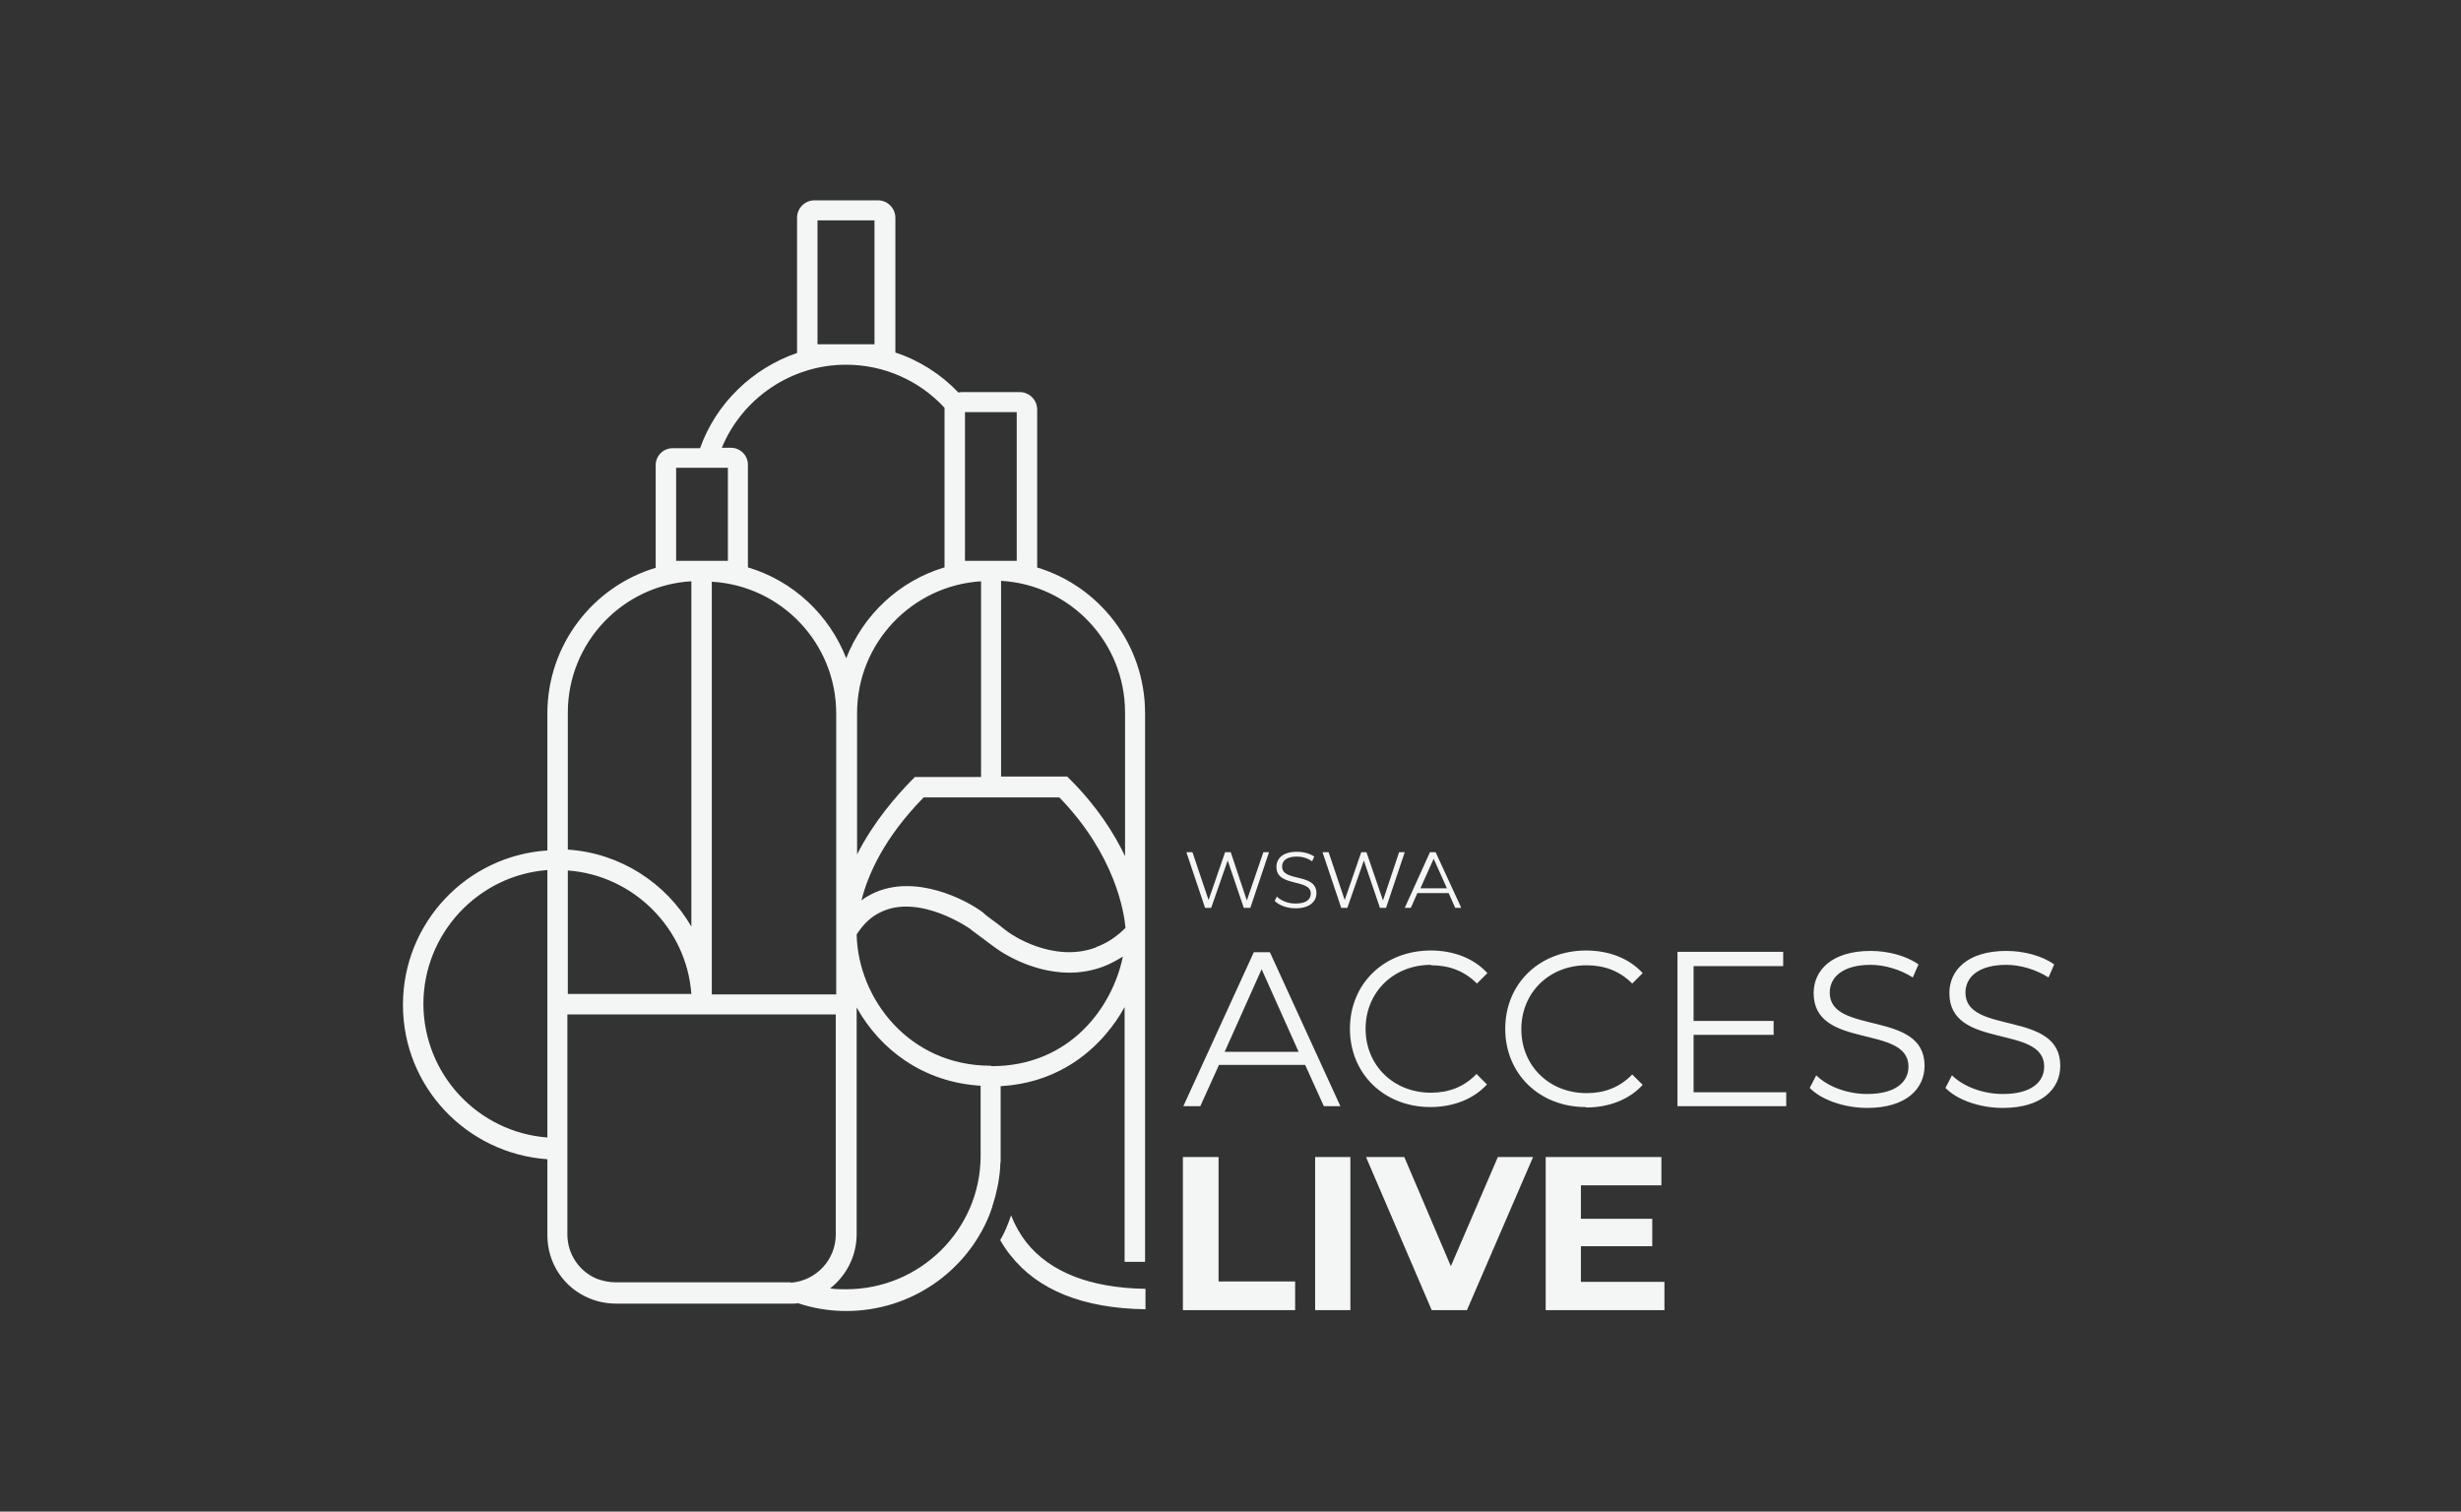 <?xml version="1.0" encoding="UTF-8"?> <svg xmlns="http://www.w3.org/2000/svg" width="1081" height="664" viewBox="0 0 1081 664" fill="none"><rect x="0" y="0" width="1081" height="664" fill="#333333" stroke="none"/><path d="M385.65 88C389.854 88 393.293 91.438 393.293 95.641V154.858C403.802 158.297 413.356 164.41 420.999 172.433C421.572 172.242 422.719 172.241 422.719 172.241H447.94C452.144 172.241 455.583 175.68 455.583 179.883V249.225H455.392C482.906 257.439 502.969 283.036 502.969 313.218V554.29H493.988V442.35C491.695 446.552 489.02 450.372 485.963 454.002C477.556 463.935 462.844 475.779 439.533 477.116V510.163C439.342 511.118 439.342 511.882 439.342 512.646C438.96 518.377 437.812 523.917 436.093 529.266C435.902 529.457 435.902 529.839 435.902 530.03C435.329 531.558 434.947 532.895 434.374 534.232C424.247 558.683 399.981 575.876 371.702 575.876C364.441 575.876 357.372 574.73 350.493 572.438C349.729 572.628 348.965 572.628 348.01 572.628H270.625C266.613 572.628 262.6 571.864 258.97 570.336C247.697 565.751 240.436 554.863 240.436 542.638V509.208C205.087 506.725 177 477.498 177 441.395C177 405.291 205.087 375.873 240.436 373.581V313.408C240.436 283.227 260.498 257.629 288.013 249.415V204.334C288.013 200.322 291.261 196.884 295.465 196.884H307.502C314.572 177.017 330.622 161.736 350.111 155.05V95.641C350.112 91.438 353.551 88 357.754 88H385.65ZM535.259 562.887H568.888V575.494H519.592V508.254H535.259V562.887ZM593.154 575.494H577.678V508.254H593.154V575.494ZM637.292 556.201L657.928 508.254H673.404L644.362 575.494H628.886L600.033 508.254H616.848L637.292 556.201ZM729.771 520.671H694.422V535.379H725.758V547.414H694.422V563.078H731.107V575.494H678.945V508.254H729.771V520.671ZM444.118 533.852C445.838 538.245 448.132 542.257 450.807 545.695C461.125 558.685 478.703 565.753 503.16 566.135V575.112C475.837 574.73 455.774 566.707 443.736 551.234C442.017 549.133 440.679 547.032 439.342 544.74C441.252 541.493 442.781 537.863 444.118 533.852ZM376.288 542.064C376.288 551.807 371.702 560.403 364.633 565.942C366.926 566.324 369.218 566.324 371.702 566.324C404.184 566.324 430.552 540.154 430.743 508.062V476.925C405.522 475.397 386.606 461.07 376.288 442.541V542.064ZM249.225 542.256C249.225 550.852 254.384 558.493 262.218 561.74C264.893 562.695 267.568 563.269 270.435 563.269H347.437L347.245 563.459C358.327 562.695 367.116 553.526 367.116 542.256V445.598H249.225V542.256ZM240.436 382.177C210.086 384.467 186.03 410.014 185.98 440.917C186.03 472.01 210.086 497.367 240.436 499.657V382.177ZM821.677 417.709C829.319 417.709 837.343 419.811 842.693 423.631L840.21 429.361C834.478 425.732 827.6 423.821 821.677 423.821C809.257 423.821 803.716 429.361 803.716 436.047C803.716 454.767 845.369 443.498 845.369 468.14C845.369 478.073 837.535 486.669 820.147 486.669C810.021 486.669 799.894 483.039 794.926 477.882L797.792 472.342C802.569 477.117 811.167 480.556 820.147 480.556C832.758 480.556 838.3 475.207 838.3 468.521C838.3 449.801 796.646 461.262 796.646 436.238C796.646 426.305 804.48 417.709 821.677 417.709ZM881.291 417.709C888.934 417.709 896.959 419.81 902.309 423.631L899.825 429.361C894.093 425.732 887.214 423.821 881.291 423.821C868.872 423.821 863.33 429.361 863.33 436.047C863.33 454.767 904.983 443.498 904.983 468.14C904.983 478.073 897.149 486.669 879.762 486.669C869.444 486.669 859.509 483.039 854.541 477.882L857.407 472.342C862.184 477.117 870.782 480.556 879.762 480.556C892.372 480.556 897.914 475.207 897.914 468.521C897.914 449.801 856.261 461.262 856.261 436.238C856.261 426.305 864.095 417.709 881.291 417.709ZM696.716 417.518C706.651 417.518 715.632 420.956 721.555 427.451L716.969 432.035C711.428 426.496 704.74 424.013 696.906 424.013C680.474 424.013 668.246 436.047 668.246 452.093C668.246 468.139 680.474 480.174 696.906 480.174C704.74 480.174 711.428 477.69 716.969 471.96L721.555 476.544C715.632 483.039 706.651 486.477 696.716 486.478L696.524 486.286C676.271 486.286 661.176 471.769 661.176 451.902C661.176 432.036 676.271 417.518 696.716 417.518ZM628.502 417.518C638.438 417.518 647.419 420.956 653.342 427.451L648.756 432.035C643.215 426.495 636.527 424.013 628.693 424.013L628.502 423.821C612.07 423.821 599.841 435.856 599.841 451.902C599.841 467.948 612.07 479.982 628.502 479.982C636.336 479.982 643.023 477.499 648.564 471.769L653.15 476.353C647.227 482.847 638.246 486.286 628.311 486.286C608.057 486.286 592.963 471.769 592.963 451.902C592.963 432.036 608.057 417.518 628.502 417.518ZM588.761 485.903H581.5L573.284 467.757H535.451L527.235 485.903H519.783L550.736 418.281H557.807L588.761 485.903ZM783.271 424.394H743.909V448.463H779.066V454.575H743.909V479.791H784.607V485.903H736.84V418.09H783.271V424.394ZM426.349 408.156C426.137 407.951 403.794 392.306 386.797 400.707C382.593 402.617 379.154 406.056 376.288 410.449C376.862 438.53 399.217 468.137 435.138 468.138L435.521 468.329C469.913 468.329 488.639 442.541 493.225 420.191C490.359 421.911 487.683 423.439 484.626 424.585C479.467 426.495 474.498 427.259 469.722 427.259C452.366 427.259 438.437 417.171 438.387 417.135C438.005 416.944 435.711 415.224 432.654 412.932C429.788 410.83 426.73 408.538 426.73 408.538L426.349 408.156ZM537.936 462.025H570.417L554.177 425.731L537.936 462.025ZM312.661 436.811H367.308V313.408C367.307 282.463 343.041 257.248 312.661 255.528V436.811ZM249.416 436.619H303.681C301.579 407.774 278.268 384.469 249.416 382.368V436.619ZM405.713 350.276C388.325 368.042 381.256 384.087 378.39 395.549C379.727 394.403 381.447 393.448 382.976 392.684C401.701 383.324 424.629 395.358 431.89 400.897L432.272 401.279C433.037 402.043 435.138 403.572 438.004 405.673C440.868 407.964 443.351 409.873 443.545 409.876C443.736 410.067 462.462 423.248 481.378 416.18L481.568 415.988C486.345 414.269 490.549 411.403 494.37 407.583C493.797 400.896 489.975 375.682 465.327 350.276H405.713ZM303.681 255.337C273.491 257.056 249.416 282.272 249.416 313.026V373.199C272.536 374.727 292.598 387.908 303.681 407.011V255.337ZM569.653 374.154C572.519 374.154 575.385 374.919 577.296 376.256L576.341 378.356C574.239 376.828 571.755 376.256 569.653 376.256C565.068 376.256 563.156 378.166 563.156 380.649C563.157 387.526 578.251 383.324 578.251 392.302C578.251 395.931 575.385 398.987 569.08 398.987C565.259 398.987 561.819 397.65 559.908 395.74L560.863 393.83C562.583 395.549 565.641 396.886 568.889 396.886H569.271C573.856 396.886 575.767 394.976 575.767 392.492C575.766 385.807 560.673 389.818 560.673 380.84C560.673 377.211 563.348 374.154 569.653 374.154ZM530.864 395.358L538.125 374.346H540.608L547.679 395.55L554.938 374.346H557.423L549.207 398.797H546.341L539.271 377.976L532.011 398.797H529.335L521.119 374.346H523.794L530.864 395.358ZM590.671 395.358L597.931 374.346H600.225L607.484 395.55L614.555 374.346H617.038L608.822 398.797H606.147L599.077 377.976L591.817 398.797H589.142L580.926 374.346H583.601L590.671 395.358ZM630.604 374.346L641.877 398.797H639.201L636.336 392.302H622.578L619.712 398.797H617.037L628.119 374.346H630.604ZM623.916 390.201H635.571L629.743 377.233L623.916 390.201ZM439.724 341.107H468.767L470.104 342.444C481.76 354.097 489.212 365.749 494.18 376.064V313.026C494.18 282.08 470.104 256.866 439.724 255.146V341.107ZM430.935 255.337C400.554 257.247 376.479 282.463 376.479 313.218V375.301C383.93 360.592 394.248 349.13 399.98 343.208L401.7 341.489L401.892 341.298H430.935V255.337ZM371.512 160.207C347.628 160.207 326.036 174.916 317.056 196.692H321.068C325.081 196.693 328.52 199.94 328.521 204.143V249.225C348.392 255.146 364.25 270.046 371.702 289.148C379.154 270.046 395.013 255.146 414.885 249.225V179.118C403.803 167.084 388.134 160.207 371.702 160.207H371.512ZM296.993 246.359H319.73V205.479H296.993V246.359ZM423.865 246.359H446.603V181.028H423.865V246.359ZM359.091 151.229H384.122V96.787H359.091V151.229Z" fill="#F4F6F6"></path></svg> 